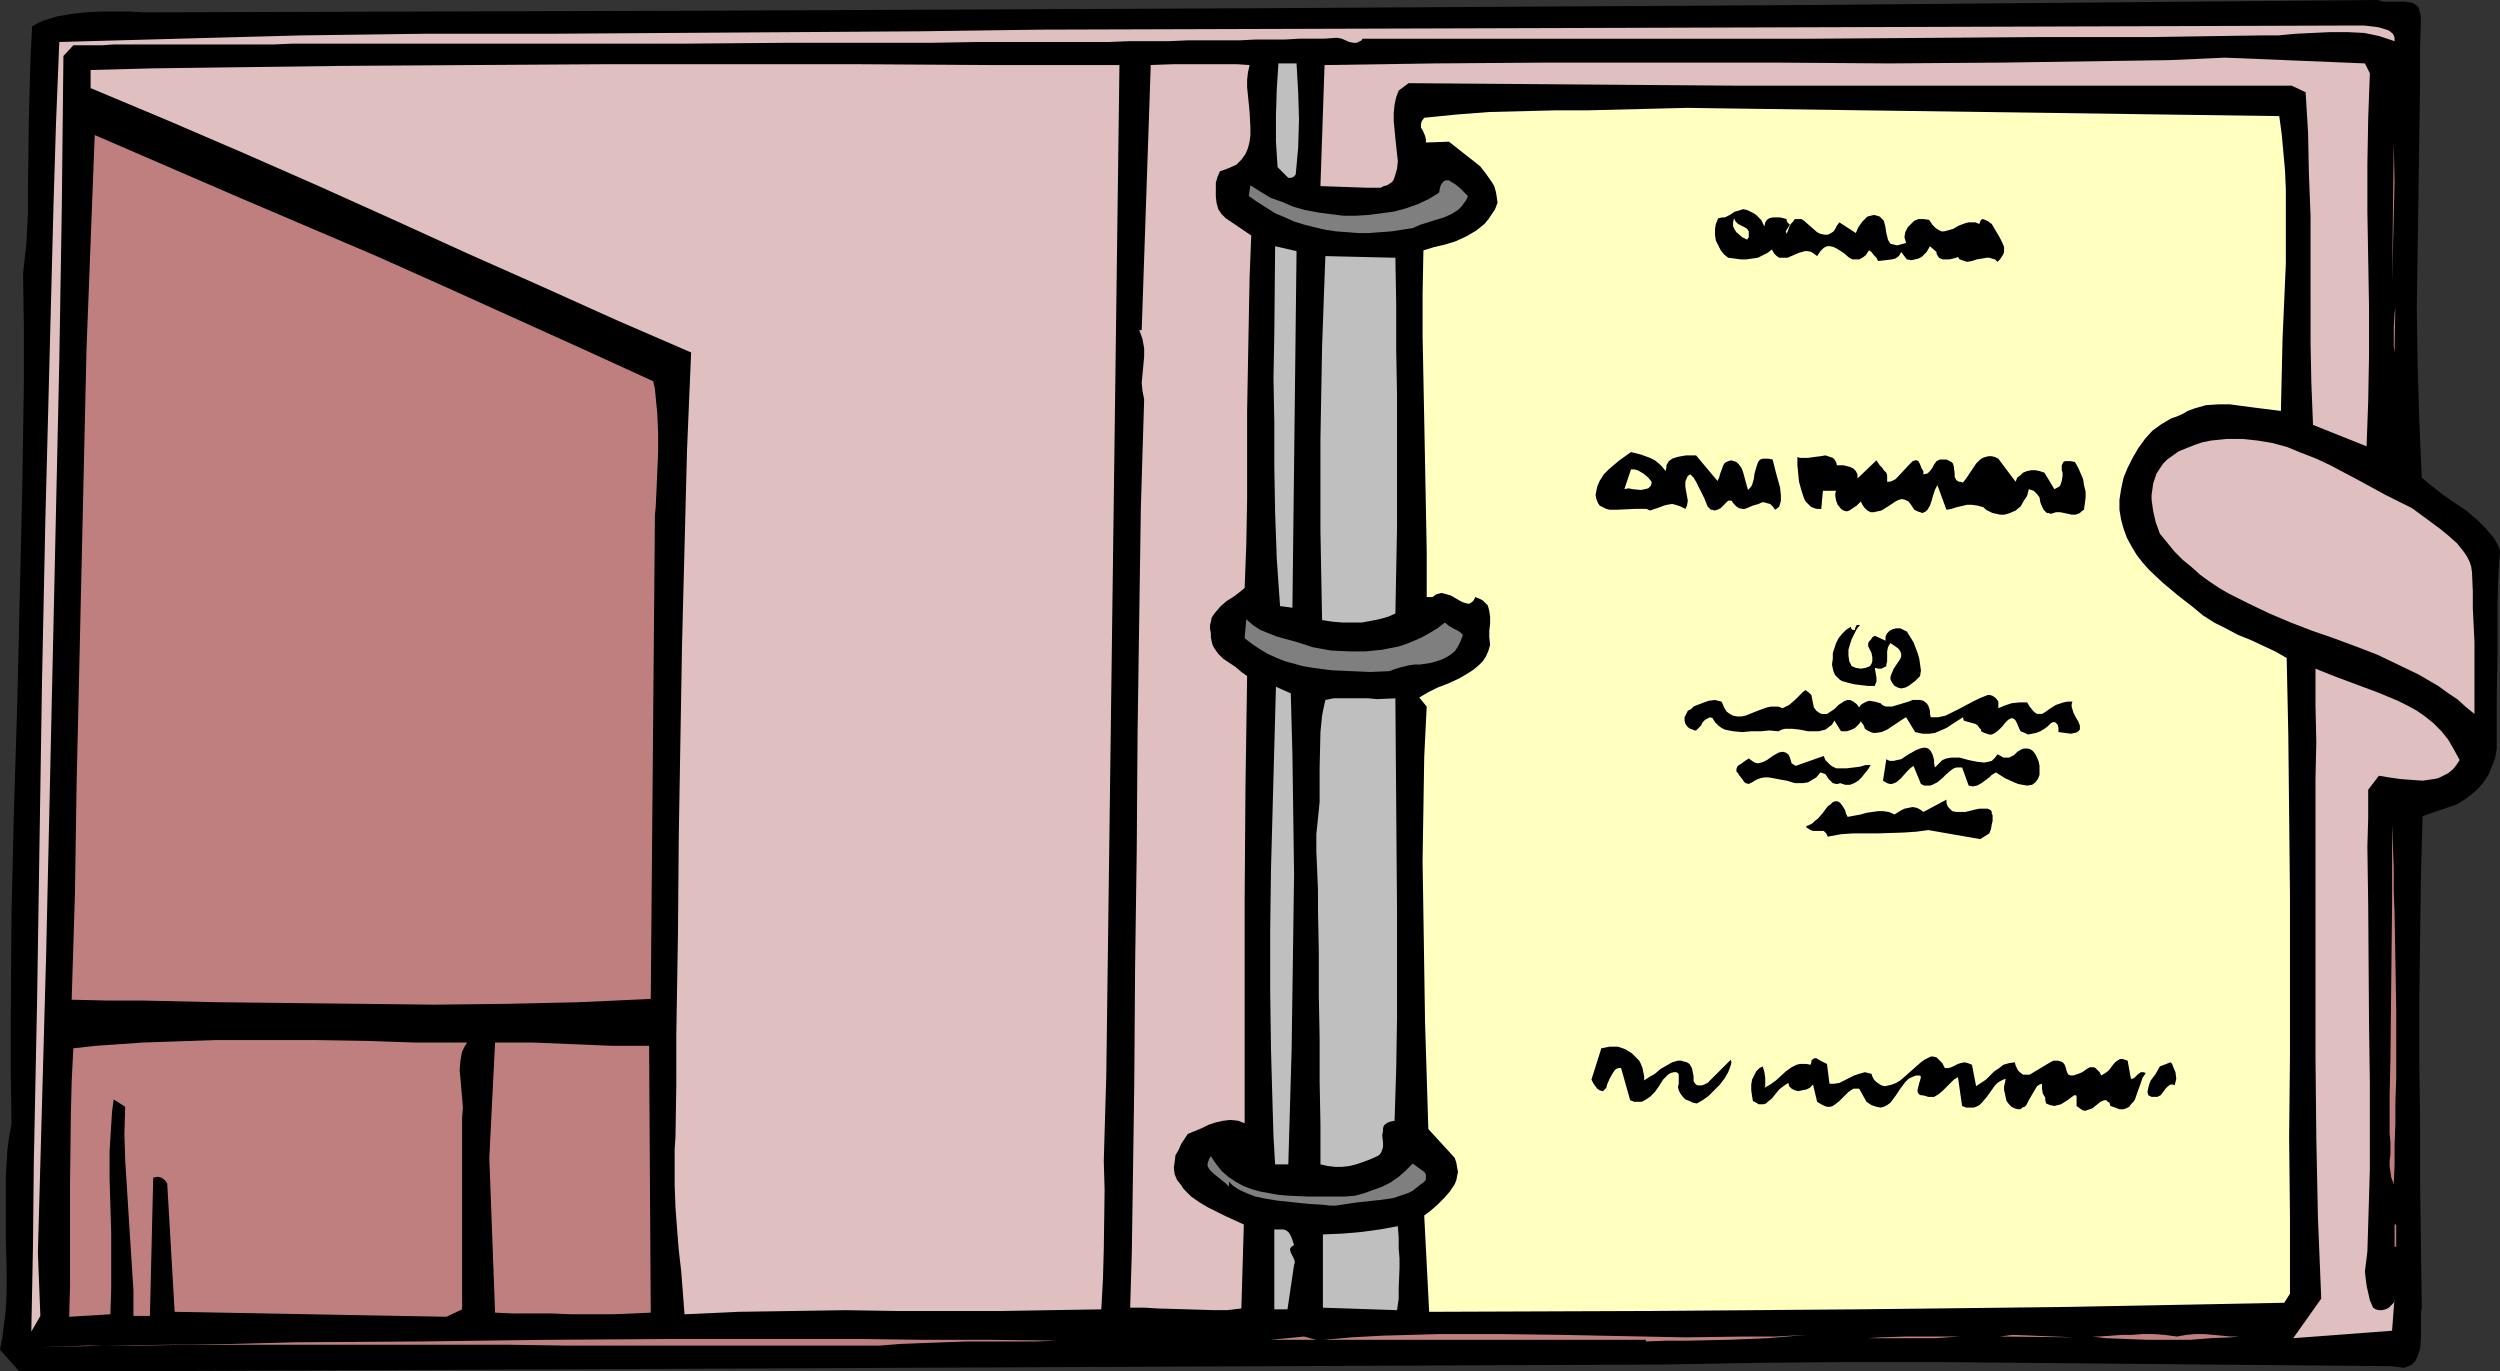 <?xml version="1.0" encoding="UTF-8" standalone="no"?>
<svg
   version="1.0"
   width="129.766mm"
   height="71.169mm"
   id="svg46"
   sodipodi:docname="Binder with Pocket.wmf"
   xmlns:inkscape="http://www.inkscape.org/namespaces/inkscape"
   xmlns:sodipodi="http://sodipodi.sourceforge.net/DTD/sodipodi-0.dtd"
   xmlns="http://www.w3.org/2000/svg"
   xmlns:svg="http://www.w3.org/2000/svg">
  <rect width="100%" height="100%" fill="#333333" stroke="none"/>
  <sodipodi:namedview
     id="namedview46"
     pagecolor="#ffffff"
     bordercolor="#000000"
     borderopacity="0.25"
     inkscape:showpageshadow="2"
     inkscape:pageopacity="0.0"
     inkscape:pagecheckerboard="0"
     inkscape:deskcolor="#d1d1d1"
     inkscape:document-units="mm" />
  <defs
     id="defs1">
    <pattern
       id="WMFhbasepattern"
       patternUnits="userSpaceOnUse"
       width="6"
       height="6"
       x="0"
       y="0" />
  </defs>
  <path
     style="fill:#000000;fill-opacity:1;fill-rule:evenodd;stroke:none"
     d="m 474.942,3.393 -0.162,5.977 v 5.977 l -0.162,11.47 -0.162,11.47 -0.162,11.147 -0.162,10.986 0.162,10.986 0.323,11.147 0.485,11.147 1.939,1.616 2.262,1.777 2.101,1.454 2.424,1.616 2.101,1.777 1.778,1.777 0.808,0.969 0.808,0.969 0.646,1.131 0.485,1.131 -0.323,5.008 -0.162,5.008 v 9.693 l -0.162,9.693 v 9.693 l -0.323,1.777 -0.646,1.616 -0.646,1.616 -0.97,1.454 -1.131,1.292 -1.293,1.131 -1.293,0.969 -1.616,0.969 -6.626,2.262 -0.323,11.955 -0.162,11.955 -0.162,12.117 v 11.955 l 0.162,12.117 v 12.117 l 0.162,12.117 0.162,12.278 -0.162,0.646 v 0.969 4.2 l -0.162,2.1 -0.323,0.969 -0.323,0.808 -0.323,0.646 -0.646,0.646 -0.646,0.323 -0.97,0.323 -1.131,-0.162 -1.454,-0.162 -18.099,-0.162 -17.938,-0.162 -17.614,-0.162 -17.776,-0.162 -17.453,-0.162 h -17.776 l -17.776,0.162 -18.099,0.323 -297.667,1.292 H 3.717 L 0,264.787 l 0.485,-2.585 0.323,-2.585 0.323,-2.585 0.162,-2.908 v -5.654 l -0.162,-5.816 v -5.977 -5.654 l 0.162,-2.746 0.162,-2.746 0.323,-2.423 0.485,-2.585 -0.162,-10.339 V 199.842 L 2.262,179.163 2.747,158.484 3.394,137.805 3.878,116.965 4.363,95.963 4.686,74.961 V 64.298 L 4.525,53.636 5.171,47.82 5.494,41.842 V 36.026 L 5.656,23.748 5.818,17.609 5.979,11.47 6.302,5.17 7.434,4.524 8.565,4.039 11.15,3.231 13.898,2.746 16.806,2.423 19.554,2.262 h 3.07 2.747 L 28.118,2.423 83.062,2.262 137.683,2.1 246.925,1.616 301.707,1.292 356.489,0.969 411.433,0.485 466.539,0 l 0.485,0.162 0.646,0.162 h 1.293 1.454 1.293 l 1.293,0.162 0.485,0.162 0.485,0.323 0.485,0.485 0.162,0.485 0.162,0.646 z"
     id="path1" />
  <path
     style="fill:#dfbfbf;fill-opacity:1;fill-rule:evenodd;stroke:none"
     d="m 469.771,7.431 v 0.646 l -1.454,-0.485 -1.454,-0.485 -1.454,-0.323 -1.616,-0.323 -3.232,-0.162 h -3.394 l -3.394,0.162 -3.394,0.162 -3.394,0.323 H 443.753 L 422.099,7.27 H 400.283 L 378.305,7.431 356.004,7.593 H 289.425 267.286 l -0.162,0.323 -0.323,0.162 -0.646,0.323 h -0.646 l -0.808,-0.162 -1.454,-0.646 -0.808,-0.162 h -0.485 l -2.262,0.162 h -2.262 -2.586 l -2.747,0.162 h -2.747 -3.07 l -3.07,0.162 h -3.394 -3.394 -3.394 l -3.717,0.162 h -3.878 -3.878 l -4.04,0.162 h -8.242 -8.565 -9.05 l -9.05,0.162 h -9.534 -9.534 -9.696 L 134.451,8.562 H 115.059 86.941 78.053 57.368 L 53.651,8.724 H 42.824 39.43 30.219 27.31 22.301 L 20.038,8.885 H 17.938 15.998 14.382 l -1.939,2.1 -0.162,15.024 -0.162,15.024 -0.485,29.726 -0.646,29.403 -0.646,29.241 L 9.05,187.402 8.242,216.482 7.434,245.723 7.918,258.163 6.141,261.232 6.464,244.754 6.626,228.599 6.949,212.443 7.272,196.611 7.757,164.946 8.242,133.605 8.888,102.425 9.696,71.245 10.504,39.904 10.989,24.072 11.635,8.239 23.27,7.916 35.067,7.593 46.864,7.27 58.984,6.947 83.062,6.624 H 107.464 L 132.027,6.462 156.429,6.301 180.507,6.139 192.304,5.977 204.262,5.816 412.888,5.17 461.044,5.008 h 1.293 1.454 l 1.454,0.162 1.293,0.162 1.131,0.323 0.97,0.323 0.808,0.646 0.162,0.323 z"
     id="path2" />
  <path
     style="fill:#dfbfbf;fill-opacity:1;fill-rule:evenodd;stroke:none"
     d="m 464.923,14.378 -0.162,4.362 -0.162,4.362 -0.162,9.209 v 9.209 l 0.162,9.37 0.162,9.37 v 9.37 l -0.162,9.047 -0.162,4.524 -0.162,4.362 -10.504,-4.2 -0.323,-8.078 -0.162,-8.078 V 50.728 42.327 l -0.323,-8.239 -0.162,-8.078 -0.485,-7.916 -2.747,-1.292 h -22.462 -65.61 -21.493 l -21.331,-0.162 -21.17,-0.162 -21.17,-0.162 -1.939,1.454 -0.485,1.292 -0.323,1.454 -0.162,1.616 v 1.616 l 0.323,3.393 0.323,3.07 0.162,1.454 -0.162,1.454 -0.323,1.131 -0.323,0.969 -0.323,0.485 -0.485,0.323 -0.485,0.323 -0.646,0.162 -0.646,0.323 h -0.646 -0.97 -0.97 l -9.211,-0.323 0.808,-23.748 10.827,-0.162 10.827,-0.162 21.978,-0.162 h 22.301 22.462 l 22.301,0.162 22.301,-0.162 10.989,-0.162 10.989,-0.162 10.827,-0.162 10.827,-0.485 27.472,1.131 z"
     id="path3" />
  <path
     style="fill:#dfbfbf;fill-opacity:1;fill-rule:evenodd;stroke:none"
     d="m 245.147,12.763 -0.323,1.454 -0.162,1.454 v 1.454 l 0.162,1.616 0.323,3.231 0.162,3.07 v 1.454 l -0.162,1.292 -0.323,1.292 -0.485,1.131 -0.808,1.131 -0.97,0.969 -1.454,0.646 -0.808,0.323 -0.97,0.323 -0.485,1.131 -0.323,1.131 v 1.292 1.454 l 0.162,1.292 0.323,1.131 0.646,0.969 0.808,0.808 5.01,3.393 -0.323,8.239 -0.162,8.562 -0.162,8.724 -0.162,8.885 v 17.448 l -0.162,8.724 -0.323,8.562 -0.97,0.808 -1.293,0.969 -1.293,0.808 -1.131,0.969 -0.97,1.131 -0.485,0.646 -0.323,0.485 -0.162,0.808 -0.162,0.646 v 0.808 l 0.162,0.808 v 0.808 l 0.162,0.808 0.162,0.646 0.323,0.646 0.808,1.131 0.97,0.969 2.424,1.616 1.131,0.969 1.131,0.808 -0.162,10.824 -0.162,10.986 -0.162,21.971 v 22.133 10.824 10.986 l -1.293,-0.485 -1.454,-0.162 -1.454,0.162 -1.454,0.323 -1.454,0.485 -1.293,0.646 -2.747,1.131 -0.646,0.969 -0.646,0.969 -0.485,1.131 -0.646,1.131 -0.162,1.292 -0.162,1.131 0.162,1.292 0.485,1.131 0.646,0.808 0.646,0.969 1.454,1.454 1.616,1.131 1.616,0.969 3.555,1.777 3.555,1.616 -0.485,16.478 -2.747,0.323 h -2.747 l -5.333,-0.162 -5.494,-0.162 -2.747,-0.162 h -2.747 l 0.323,-10.824 0.162,-10.824 0.162,-11.147 0.162,-11.309 0.162,-22.779 0.323,-22.941 0.162,-22.779 0.162,-11.309 0.162,-11.147 0.162,-11.147 0.162,-10.824 0.323,-10.663 0.323,-10.501 -0.323,-1.616 -0.162,-1.616 0.323,-3.393 0.162,-1.777 v -1.616 l -0.323,-1.777 -0.323,-0.969 -0.323,-0.808 h 0.485 l 1.778,-52.02 4.686,-0.162 h 4.848 4.848 2.424 z"
     id="path4" />
  <path
     style="fill:#bfbfbf;fill-opacity:1;fill-rule:evenodd;stroke:none"
     d="m 254.358,12.44 0.323,5.654 0.162,5.331 -0.162,5.493 -0.485,5.331 -0.485,0.485 -0.485,0.162 h -0.485 l -0.323,-0.323 -0.97,-0.969 -0.808,-0.808 -0.323,-5.008 v -5.17 l 0.162,-5.17 0.323,-5.008 z"
     id="path5" />
  <path
     style="fill:#dfbfbf;fill-opacity:1;fill-rule:evenodd;stroke:none"
     d="m 219.614,12.763 -2.586,198.55 -0.162,5.331 -0.162,5.493 -0.162,5.654 0.162,5.654 -0.162,11.632 -0.162,5.816 -0.323,5.977 -9.858,0.162 -9.858,0.162 H 176.144 l -10.342,-0.162 -10.342,0.162 -10.666,0.162 -10.504,0.485 -0.323,-4.2 -0.323,-4.2 -0.485,-4.2 -0.323,-4.039 -0.323,-4.362 -0.162,-4.362 v -4.524 -2.423 l 0.162,-2.423 0.162,-10.016 v -10.016 l 0.162,-9.855 0.162,-9.693 0.162,-19.386 0.323,-19.063 0.323,-18.902 0.485,-18.902 0.485,-18.902 0.808,-19.225 L 121.038,62.844 106.333,56.221 91.789,49.759 77.245,43.135 62.539,36.511 47.834,30.049 32.805,23.587 17.776,17.286 v -3.554 l 12.282,-0.323 12.282,-0.162 12.443,-0.162 12.443,-0.162 25.21,-0.162 25.533,-0.162 h 51.066 l 25.533,0.162 z"
     id="path6" />
  <path
     style="fill:#ffffbf;fill-opacity:1;fill-rule:evenodd;stroke:none"
     d="m 447.147,22.779 0.485,3.554 0.323,3.554 0.323,3.554 0.162,3.716 v 7.27 7.27 l -0.323,7.431 -0.323,7.27 -0.162,7.108 -0.162,7.108 -2.586,-0.323 -2.586,-0.323 -2.424,-0.323 -2.424,-0.323 h -2.262 l -2.424,0.162 -1.131,0.323 -1.131,0.323 -1.293,0.485 -1.131,0.646 -1.131,0.485 -0.97,0.323 -1.939,1.131 -1.778,1.292 -1.454,1.616 -1.293,1.777 -1.131,1.939 -0.97,1.939 -0.808,1.939 -0.485,2.262 -0.323,2.1 v 1.939 l 0.323,1.939 0.485,1.777 0.646,1.777 0.97,1.777 0.97,1.616 1.131,1.454 1.293,1.454 2.747,2.585 2.909,2.423 2.909,2.262 1.939,1.616 2.262,1.454 2.262,1.131 2.424,1.292 2.424,0.969 2.424,1.131 2.424,1.131 2.262,1.292 0.162,7.431 0.162,7.593 0.162,15.509 0.162,15.832 v 31.826 l -0.162,15.832 0.162,15.509 v 7.593 7.593 l -1.131,1.777 -42.178,0.808 -41.854,0.485 -41.854,0.323 -41.854,0.162 -0.97,-18.902 1.293,-0.969 1.293,-1.131 1.293,-1.292 1.131,-1.292 0.97,-1.454 0.323,-0.808 0.162,-0.808 0.162,-0.808 -0.162,-0.808 -0.162,-0.969 -0.323,-0.969 -5.171,-5.654 -0.646,-21.002 -0.323,-21.164 -0.162,-10.339 0.162,-10.339 0.162,-10.178 0.485,-9.855 -1.454,-1.777 0.808,-0.485 0.808,-0.485 1.939,-0.969 2.101,-0.808 2.101,-0.969 1.939,-1.131 0.97,-0.646 0.97,-0.808 0.808,-0.808 0.646,-0.969 0.485,-1.131 0.323,-1.131 -0.162,-1.454 v -1.292 l 0.162,-1.454 v -1.292 l -0.162,-1.131 -0.162,-0.646 -0.162,-0.485 -0.485,-0.485 -0.485,-0.485 -0.646,-0.323 -0.808,-0.323 -0.323,0.646 -0.323,0.323 -0.485,0.323 h -0.323 l -0.646,-0.162 -0.485,-0.162 -1.131,-0.646 -1.131,-0.646 -1.131,-0.323 -0.646,-0.162 -0.646,0.162 -0.485,0.162 -0.646,0.485 h -1.131 v -9.047 l -0.162,-8.562 -0.162,-8.562 -0.162,-8.401 -0.323,-16.64 v -8.239 l 0.162,-8.562 2.101,-0.646 2.101,-0.485 2.101,-0.646 2.101,-0.969 1.939,-1.131 0.808,-0.646 0.808,-0.646 0.808,-0.969 0.646,-0.969 0.646,-0.969 0.485,-1.292 -0.162,-1.131 -0.162,-0.969 -0.323,-1.131 -0.485,-0.808 -1.131,-1.616 -1.131,-1.454 -1.616,-1.292 -1.454,-1.131 -3.07,-2.423 -4.525,0.162 V 27.303 l -0.162,-0.646 -0.485,-1.131 -0.323,-0.485 v -0.646 l 0.162,-0.646 0.485,-0.646 6.464,-0.646 6.302,-0.485 6.464,-0.162 6.464,-0.162 h 6.302 l 6.464,-0.162 6.464,-0.162 6.626,-0.162 z"
     id="path7" />
  <path
     style="fill:#bf7f7f;fill-opacity:1;fill-rule:evenodd;stroke:none"
     d="m 469.286,55.574 0.323,-27.787 0.162,8.078 z"
     id="path8" />
  <path
     style="fill:#bf7f7f;fill-opacity:1;fill-rule:evenodd;stroke:none"
     d="m 128.149,74.799 0.323,1.454 0.162,1.616 0.323,3.393 0.162,3.716 v 3.716 l -0.162,3.716 -0.162,3.716 -0.162,3.393 -0.162,1.616 v 1.454 l -0.808,93.378 -6.949,0.323 -7.11,0.323 -14.059,0.323 -14.382,0.162 -14.221,-0.162 -28.603,-0.323 -14.221,-0.323 h -6.949 l -7.11,-0.162 0.646,-21.002 0.323,-21.164 0.485,-21.164 0.485,-21.487 0.485,-21.325 0.485,-21.325 0.808,-21.164 0.808,-21.002 27.634,11.955 27.634,11.793 13.736,6.139 13.574,6.139 13.574,6.139 z"
     id="path9" />
  <path
     style="fill:#7f7f7f;fill-opacity:1;fill-rule:evenodd;stroke:none"
     d="m 287.971,38.45 -0.323,0.808 -0.485,0.646 -0.485,0.646 -0.646,0.646 -1.293,0.808 -1.454,0.646 -1.616,0.485 -3.07,0.969 -1.454,0.646 -2.101,0.323 -2.101,0.323 -2.262,0.162 -2.101,0.162 h -2.101 l -2.101,-0.162 -2.262,-0.162 -2.101,-0.323 -2.101,-0.485 -1.939,-0.485 -2.101,-0.646 -1.778,-0.808 -1.939,-0.808 -1.778,-1.131 -1.778,-1.131 -1.616,-1.131 0.323,-2.1 1.778,1.131 2.101,1.292 2.262,0.808 2.262,0.969 2.262,0.646 2.586,0.485 2.424,0.323 2.586,0.323 h 2.424 l 2.586,-0.162 2.424,-0.323 2.424,-0.323 2.424,-0.646 2.262,-0.808 2.101,-0.969 2.101,-1.292 0.162,-0.808 0.162,-0.646 0.323,-0.485 0.323,-0.323 0.323,-0.162 h 0.323 0.323 l 0.485,0.323 0.808,0.485 0.97,0.808 0.808,0.808 z"
     id="path10" />
  <path
     style="fill:#000000;fill-opacity:1;fill-rule:evenodd;stroke:none"
     d="m 346.147,44.427 0.162,-0.808 0.323,-0.485 0.485,-0.323 0.646,-0.162 h 0.646 0.808 l 1.293,0.323 v 0.323 l 0.162,0.323 0.323,0.323 0.162,0.162 -0.323,0.485 -0.323,0.485 -0.162,0.323 0.162,0.485 0.323,-0.808 0.162,-0.485 0.323,-0.646 0.323,-0.323 0.485,-0.646 h 0.646 0.646 l 0.485,0.323 2.586,2.262 0.646,0.323 0.808,0.162 h 0.646 l 0.646,-0.323 0.485,-0.323 0.323,-0.485 0.323,-0.646 0.485,-0.646 3.232,2.1 0.485,-1.131 0.808,-1.131 0.485,-0.485 0.485,-0.485 0.646,-0.162 0.646,-0.162 0.646,0.162 0.485,0.162 0.485,0.485 0.323,0.323 0.323,1.292 0.162,1.131 0.323,1.292 0.162,0.323 0.323,0.485 0.646,0.162 0.646,0.162 0.646,-0.162 1.131,-0.323 -0.323,-1.131 0.162,-0.969 0.485,-0.969 0.646,-0.646 0.646,-0.646 0.808,-0.323 h 0.97 l 1.131,0.162 0.646,0.969 0.646,0.646 0.485,0.323 0.646,0.323 h 0.485 l 0.646,-0.162 1.131,-0.323 1.131,-0.646 1.293,-0.485 0.646,-0.162 h 0.646 0.646 l 0.808,0.323 0.162,-0.485 0.162,-0.323 0.323,-0.162 0.485,0.162 0.646,0.323 0.646,0.485 0.485,0.808 1.131,1.939 0.485,0.969 0.323,0.808 v 0.969 l -0.162,0.485 -0.323,0.485 -0.323,0.485 -0.485,0.485 -0.485,-0.485 -0.646,-0.162 -0.485,-0.162 h -0.485 l -0.97,0.162 -0.97,0.162 -0.97,0.323 -0.97,0.162 -0.485,-0.162 -0.485,-0.162 -0.485,-0.162 -0.323,-0.485 -0.323,0.162 -0.646,0.162 -0.646,0.162 h -0.808 -0.646 l -0.646,-0.323 -0.323,-0.485 -0.162,-0.323 v -0.323 l -1.293,-1.131 -0.646,1.131 -0.97,0.969 -0.646,0.323 -0.646,0.162 -0.808,0.162 -0.808,-0.162 -1.131,-1.454 -0.323,0.646 -0.323,0.323 -0.485,0.323 -0.646,0.162 -1.293,0.162 -1.454,0.162 -0.323,-0.646 -0.485,-0.485 -0.485,-0.646 -0.485,-0.323 -0.323,0.485 -0.323,0.485 -0.646,0.485 -0.646,0.323 h -0.646 -0.646 l -0.646,-0.323 -1.131,-0.969 -1.293,-0.808 -0.646,-0.323 -0.646,-0.162 h -0.646 l -0.646,0.323 -0.646,0.646 -0.323,0.485 -0.323,0.485 -0.646,-0.485 -0.485,-0.323 -0.646,-0.162 h -0.646 l -1.131,0.323 -1.131,0.485 -1.131,0.485 h -0.646 -0.485 -0.485 l -0.485,-0.323 -0.485,-0.485 -0.485,-0.808 -0.808,0.646 -0.97,0.485 -0.97,0.485 -1.131,0.162 -1.131,0.162 h -1.131 l -1.131,-0.162 -1.293,-0.162 -0.808,-0.646 -0.646,-0.808 -0.485,-0.969 -0.485,-0.969 -0.162,-1.131 v -1.131 l 0.162,-0.969 0.485,-1.131 0.808,-0.162 h 0.485 l 0.97,-0.485 0.97,-0.646 0.646,-0.162 0.97,-0.323 0.808,0.162 0.646,0.323 0.646,0.323 0.485,0.323 0.97,0.969 0.323,0.646 z"
     id="path11" />
  <path
     style="fill:#ffffbf;fill-opacity:1;fill-rule:evenodd;stroke:none"
     d="m 342.753,47.012 -0.97,-0.485 -1.131,-0.969 -0.323,-0.485 -0.323,-0.646 v -0.808 l 0.162,-0.808 0.323,0.646 0.485,0.485 0.646,0.323 0.646,0.323 0.485,0.323 0.323,0.485 v 0.323 0.323 0.485 z"
     id="path12" />
  <path
     style="fill:#bfbfbf;fill-opacity:1;fill-rule:evenodd;stroke:none"
     d="m 253.55,119.227 -2.424,-0.323 -0.646,-9.209 -0.323,-9.047 -0.162,-9.047 v -8.724 l -0.162,-8.724 0.162,-8.724 0.162,-17.125 4.202,0.969 z"
     id="path13" />
  <path
     style="fill:#bfbfbf;fill-opacity:1;fill-rule:evenodd;stroke:none"
     d="m 273.75,50.566 0.162,9.209 v 8.885 l 0.162,8.885 v 8.724 17.125 l -0.323,16.963 -1.454,0.646 -1.778,0.485 -1.616,0.323 -1.778,0.323 h -1.939 -1.778 l -1.939,-0.162 -2.101,-0.323 -0.162,-8.724 -0.162,-8.885 v -8.885 -9.047 l 0.162,-9.047 0.162,-9.047 0.323,-9.047 0.323,-8.724 z"
     id="path14" />
  <path
     style="fill:#bf7f7f;fill-opacity:1;fill-rule:evenodd;stroke:none"
     d="m 469.771,69.145 -0.162,-1.131 v -1.131 -2.746 l 0.162,-2.746 0.162,-1.292 v -1.131 z"
     id="path15" />
  <path
     style="fill:#dfbfbf;fill-opacity:1;fill-rule:evenodd;stroke:none"
     d="m 473.164,99.679 1.778,1.292 3.717,2.746 1.778,1.454 1.616,1.454 0.646,0.808 0.646,0.808 0.646,0.969 0.485,0.969 0.323,0.969 0.162,1.131 0.162,3.716 v 3.393 l 0.162,3.231 0.162,3.393 v 3.393 6.947 3.716 l -1.778,-1.454 -1.616,-1.454 -1.939,-1.292 -1.778,-1.292 -3.878,-2.262 -4.04,-1.939 -4.04,-1.939 -4.202,-1.616 -4.363,-1.616 -4.202,-1.454 -4.202,-1.616 -4.202,-1.777 -4.04,-1.939 -3.878,-1.939 -1.939,-1.131 -1.939,-1.292 -1.778,-1.292 -1.616,-1.454 -1.778,-1.454 -1.616,-1.616 -1.454,-1.777 -1.454,-1.777 -0.808,-2.262 -0.485,-2.1 -0.323,-2.262 v -0.969 l 0.162,-1.131 0.162,-1.131 0.323,-0.969 0.323,-0.969 0.646,-0.969 0.646,-0.969 0.808,-0.808 1.131,-0.808 1.131,-0.808 1.616,-0.646 1.616,-0.646 1.454,-0.485 1.616,-0.323 3.07,-0.323 h 3.07 l 3.07,0.323 2.909,0.485 2.909,0.808 2.747,1.131 2.909,1.131 2.747,1.292 5.494,2.908 5.333,2.908 2.586,1.292 z"
     id="path16" />
  <path
     style="fill:#000000;fill-opacity:1;fill-rule:evenodd;stroke:none"
     d="m 326.755,92.409 0.162,-0.646 v -0.485 l 0.485,-0.808 0.646,-0.485 0.97,-0.323 0.808,-0.162 0.97,-0.162 h 1.939 l 4.202,5.008 0.323,-0.646 0.162,-0.646 0.485,-1.292 0.162,-0.485 0.323,-0.485 0.646,-0.323 0.646,-0.162 0.97,0.323 0.485,0.485 0.485,0.646 0.323,0.808 0.485,1.777 0.485,1.777 0.485,-0.485 0.323,-0.485 0.323,-1.131 0.162,-1.131 0.323,-1.131 0.323,-0.969 0.162,-0.323 0.323,-0.323 0.485,-0.162 h 0.485 0.646 l 0.808,0.162 0.162,0.646 0.162,0.646 0.323,1.292 0.808,2.908 0.162,1.454 v 1.131 l -0.162,0.646 -0.162,0.485 -0.323,0.323 -0.485,0.323 -0.485,-0.646 -0.485,-0.485 -0.646,-0.162 -0.485,-0.162 h -0.485 l -0.646,0.323 -1.131,0.323 -1.131,0.485 -0.485,0.162 h -0.485 l -0.646,-0.162 -0.485,-0.323 -0.485,-0.485 -0.485,-0.646 h -0.646 l -0.485,0.485 -0.485,0.485 -0.485,0.485 -0.646,0.323 -0.646,0.162 -0.323,-0.162 h -0.323 l -0.323,-0.323 -0.323,-0.323 -0.646,-1.616 -0.808,-1.616 -0.808,-1.616 -0.485,-0.808 -0.646,-0.646 -0.485,0.323 -0.162,0.323 -0.323,0.808 v 0.969 l 0.162,0.969 0.323,1.777 -0.162,0.969 -0.162,0.323 -0.162,0.323 -0.97,-0.485 -0.97,-0.323 -0.646,-0.162 -0.97,0.162 -0.646,0.162 -0.808,0.323 -0.97,0.323 -0.97,0.323 -0.646,-0.323 h -0.646 -1.616 l -3.394,0.162 h -1.616 l -0.646,-0.162 -0.646,-0.323 -0.646,-0.323 -0.323,-0.485 -0.323,-0.808 -0.162,-0.808 0.323,-1.616 0.485,-1.131 0.808,-1.292 0.97,-0.969 1.131,-0.969 0.97,-0.808 1.131,-0.808 1.131,-0.808 1.939,0.485 1.778,0.646 0.97,0.485 0.808,0.646 0.646,0.646 z"
     id="path17" />
  <path
     style="fill:#000000;fill-opacity:1;fill-rule:evenodd;stroke:none"
     d="m 360.368,91.278 h 1.293 l 1.293,0.323 0.646,0.323 0.485,0.485 0.323,0.646 v 0.808 l 3.717,-3.554 0.323,0.485 0.323,0.485 0.485,0.485 0.323,0.485 0.485,0.485 0.162,0.485 v 0.646 0.646 h 0.485 l 0.485,-0.162 0.646,-0.323 0.485,-0.485 2.101,-2.262 0.485,-0.485 0.323,-0.323 0.485,-0.162 h 0.323 l 0.323,0.162 0.323,0.646 0.323,0.808 0.323,0.485 v 0.646 l 0.808,-0.162 0.485,-0.485 0.485,-0.646 0.323,-0.646 0.485,-0.646 0.646,-0.323 h 0.323 0.485 0.485 l 0.646,0.323 0.323,0.162 0.323,0.323 0.162,0.646 0.162,1.292 v 0.646 l 0.323,0.646 0.485,0.323 h 0.323 l 0.485,0.162 0.646,-0.808 0.646,-0.969 1.293,-1.939 0.808,-0.808 0.485,-0.323 0.485,-0.162 0.646,-0.162 h 0.646 l 0.646,0.162 0.646,0.323 3.394,4.524 0.323,-0.808 0.646,-0.485 0.485,-0.485 0.808,-0.323 0.808,-0.162 h 0.808 l 0.808,0.162 0.97,0.323 1.939,3.231 0.646,-0.323 0.485,-0.323 0.162,-0.485 0.162,-0.485 0.162,-0.969 v -0.646 l -0.162,-0.485 v -0.969 l 0.162,-0.323 0.162,-0.323 0.323,-0.162 h 0.485 0.646 l 0.808,0.162 0.646,1.131 0.485,1.131 0.485,1.131 0.162,1.131 0.323,1.292 v 1.131 l -0.162,1.292 -0.162,1.131 -0.485,0.323 -0.323,0.323 -0.808,0.323 h -0.808 l -0.646,-0.162 -1.616,-0.323 h -0.808 l -0.97,0.323 -0.485,-0.162 h -0.323 l -0.323,-0.323 -0.323,-0.323 -0.323,-0.646 -0.323,-0.808 -0.162,-0.969 -0.485,-0.646 -0.323,-0.323 -0.323,-0.323 -0.485,-0.162 -0.485,-0.162 -0.323,1.292 -0.646,0.969 -0.646,1.131 -0.97,0.808 -1.131,0.485 -0.485,0.162 -0.646,0.162 h -0.808 l -0.646,-0.162 -0.808,-0.162 -0.646,-0.323 -0.646,-0.323 -0.485,-0.485 -1.131,-0.323 -1.131,-0.162 h -0.97 l -2.101,0.485 -0.97,0.323 -0.97,0.162 -1.778,-4.847 -0.485,0.969 -0.323,0.969 -0.323,1.131 -0.323,0.969 -0.485,0.808 -0.323,0.323 -0.323,0.162 -0.323,0.162 -0.485,-0.162 -0.485,-0.162 -0.646,-0.323 -0.323,-0.485 -0.323,-0.485 -0.485,-0.646 -0.646,-0.323 -0.646,-0.162 -0.646,0.162 -0.646,0.323 -1.454,0.969 -1.293,0.808 -0.808,0.162 -0.646,0.162 h -0.646 l -0.646,-0.323 -0.646,-0.646 -0.323,-0.485 -0.323,-0.646 -0.808,0.808 -0.97,0.646 -0.485,0.323 -0.485,0.162 -0.646,-0.162 -0.485,-0.323 -0.646,-0.808 -0.323,-0.808 -0.162,-0.969 v -0.485 l 0.162,-0.485 h -2.586 l -0.323,3.554 h -0.808 l -0.646,-0.162 -0.646,-0.323 -0.485,-0.485 -0.485,-0.485 -0.323,-0.646 -0.485,-1.454 -0.485,-1.777 -0.162,-1.616 -0.162,-1.616 V 89.662 l 0.485,0.162 h 0.485 1.131 l 1.131,-0.162 1.293,-0.162 0.97,-0.162 0.485,0.162 0.485,0.162 0.485,0.162 0.323,0.323 0.323,0.485 z"
     id="path18" />
  <path
     style="fill:#ffffbf;fill-opacity:1;fill-rule:evenodd;stroke:none"
     d="m 324.008,94.509 v 0.323 l -0.162,0.485 -0.485,0.485 -0.646,0.162 -0.808,0.162 -1.616,-0.162 -0.808,-0.162 -0.808,0.162 1.293,-3.877 h 0.646 l 0.646,0.162 1.131,0.646 0.97,0.808 z"
     id="path19" />
  <path
     style="fill:#7f7f7f;fill-opacity:1;fill-rule:evenodd;stroke:none"
     d="m 257.59,126.981 3.555,0.646 3.555,0.162 h 3.232 l 3.232,-0.323 1.616,-0.323 1.616,-0.323 1.454,-0.485 1.616,-0.646 1.454,-0.646 1.454,-0.808 1.616,-0.969 1.454,-1.131 0.808,0.646 0.808,0.485 0.97,0.485 0.485,0.323 0.485,0.485 -0.485,1.292 -0.485,0.969 -0.646,0.969 -0.808,0.646 -0.808,0.485 -0.97,0.485 -0.97,0.323 -1.131,0.323 -2.101,0.323 h -1.131 l -1.131,0.162 -1.939,0.485 -0.97,0.323 -0.808,0.323 -3.878,0.162 -3.717,-0.162 -3.717,-0.162 -3.717,-0.485 -1.939,-0.323 -1.778,-0.485 -1.778,-0.485 -1.616,-0.646 -1.778,-0.808 -1.616,-0.969 -1.454,-0.969 -1.454,-1.131 0.323,-3.716 1.293,1.131 1.454,0.969 1.616,0.646 1.616,0.646 3.555,0.969 z"
     id="path20" />
  <path
     style="fill:#000000;fill-opacity:1;fill-rule:evenodd;stroke:none"
     d="m 364.892,122.619 -0.646,0.808 -0.485,0.969 -0.485,0.969 -0.323,0.969 -0.323,1.131 v 1.131 l 0.162,1.131 0.485,0.969 0.808,0.323 0.97,0.162 0.97,-0.162 0.808,-0.323 0.323,-0.485 0.162,-0.485 v -0.808 l -0.162,-0.808 -0.323,-0.646 -0.323,-0.646 v -0.646 l 0.162,-0.323 0.323,-0.323 0.323,-0.485 0.485,-0.323 2.101,0.969 v -0.808 l 0.323,-0.646 0.485,-0.485 0.646,-0.323 0.646,-0.162 h 0.808 l 0.646,0.323 0.646,0.323 1.293,2.1 0.808,2.1 0.323,1.131 0.162,1.131 0.162,1.131 -0.162,1.131 -0.97,0.969 -1.293,0.969 -0.646,0.323 -0.808,0.162 -0.646,-0.162 -0.646,-0.323 -0.485,-0.646 -0.323,-0.646 v -0.485 l 0.162,-0.485 0.485,-1.131 0.646,-0.969 0.646,-0.969 0.162,-0.485 v -0.485 l -0.162,-0.485 -0.323,-0.485 -0.646,-0.485 -0.97,-0.646 -0.323,0.485 -0.162,0.323 -0.162,0.808 v 1.939 l -0.162,0.646 v 0.323 l -0.323,0.162 -0.323,0.162 -0.323,0.162 h -0.646 l -0.646,-0.162 0.162,0.969 0.162,0.969 v 0.808 l -0.162,0.323 -0.162,0.485 h -1.293 l -1.454,-0.162 -1.293,-0.162 -1.293,-0.323 -1.131,-0.323 -0.485,-0.323 -0.485,-0.485 -0.323,-0.323 -0.323,-0.646 -0.162,-0.646 -0.162,-0.808 0.162,-1.131 v -1.131 l 0.323,-0.969 0.323,-0.969 0.485,-0.969 0.646,-0.808 0.808,-0.808 0.97,-0.646 v 0.323 l 0.162,0.162 0.162,0.162 h 0.162 0.323 v -0.323 l 0.323,-0.646 h 0.162 z"
     id="path21" />
  <path
     style="fill:#dfbfbf;fill-opacity:1;fill-rule:evenodd;stroke:none"
     d="m 482.537,149.114 -0.646,0.969 -0.646,0.808 -0.97,0.808 -0.97,0.485 -0.97,0.485 -0.808,0.162 -1.131,0.162 -1.131,0.162 -2.262,-0.162 -2.101,-0.162 -2.262,-0.323 -0.97,-0.162 -0.97,-0.162 -2.101,2.746 v 5.493 l -0.162,5.654 0.162,11.309 0.162,23.425 0.162,11.632 v 16.963 l -0.162,5.493 -0.162,5.331 -0.162,5.331 -0.323,2.585 -0.162,1.292 0.162,1.454 0.162,1.292 0.323,1.454 0.323,1.454 0.646,1.454 0.485,0.323 0.646,0.162 h 0.646 l 0.646,-0.162 0.646,-0.323 0.485,-0.485 0.485,-0.485 0.162,-0.646 v -0.323 l -0.485,6.462 -19.392,1.454 5.494,-7.755 -0.646,-15.832 -0.323,-15.832 -0.162,-15.994 v -31.341 -15.186 -7.593 l 0.162,-7.431 -0.162,-7.27 v -7.108 l 4.04,1.616 8.242,3.07 3.878,1.616 1.939,0.969 1.778,0.969 1.616,1.131 1.616,1.292 1.616,1.616 1.293,1.616 1.131,1.939 z"
     id="path22" />
  <path
     style="fill:#000000;fill-opacity:1;fill-rule:evenodd;stroke:none"
     d="m 356.974,139.906 0.485,0.162 h 0.485 0.485 l 0.485,-0.323 0.97,-0.646 0.808,-0.808 0.97,-0.646 0.323,-0.162 0.485,-0.162 h 0.485 l 0.646,0.323 0.646,0.485 0.485,0.646 0.323,-0.485 0.485,-0.323 0.646,-0.323 0.485,-0.162 1.131,0.162 1.131,0.323 0.323,0.323 0.646,0.323 h 0.485 0.808 l 1.616,-0.485 1.616,-0.485 0.808,-0.323 h 0.808 0.646 l 0.646,0.162 0.646,0.485 0.323,0.485 0.323,0.969 v 0.646 l 0.162,0.646 h 1.454 l 1.454,-0.323 1.293,-0.646 1.293,-0.646 2.747,-1.454 1.293,-0.646 1.616,-0.646 h 0.485 l 0.485,0.162 0.485,0.323 0.323,0.323 0.323,0.485 v 0.323 0.646 0.323 l 1.131,-0.485 1.454,-0.485 1.454,-0.162 h 1.616 l 0.485,0.808 0.646,0.808 0.323,0.323 0.485,0.323 h 0.485 0.485 l 0.808,-0.485 0.646,-0.485 1.293,-0.808 1.454,-0.485 0.808,-0.162 h 0.97 l -0.162,0.485 v 0.485 l 0.323,1.131 0.485,0.969 0.485,0.808 0.323,0.808 v 0.485 0.323 l -0.162,0.162 -0.323,0.323 -0.485,0.162 -0.808,0.162 -2.424,-0.323 v -0.808 l -0.162,-0.646 -0.323,-0.323 -0.162,-0.162 h -0.485 l -0.323,0.162 -0.646,0.646 -0.646,0.485 -0.808,0.485 -0.808,0.323 -0.808,0.162 -0.808,0.162 -0.646,-0.323 -0.808,-0.323 -0.162,-0.323 -0.162,-0.323 -0.323,-0.808 -0.323,-0.646 -0.323,-0.323 -0.485,-0.162 -0.646,0.323 -0.646,0.646 -0.485,0.646 -0.646,0.646 -0.808,0.646 -0.646,0.323 h -0.485 l -0.485,-0.162 -0.485,-0.162 -0.646,-0.323 v -0.323 l -0.323,-0.323 -0.323,-0.485 -0.485,-0.323 -0.646,-0.162 -1.131,-0.323 -0.485,-0.162 -0.162,-0.646 -2.262,1.454 -0.97,0.646 -1.131,0.485 -1.131,0.485 -1.131,0.162 h -1.293 l -1.454,-0.323 -1.778,-2.908 -0.323,0.162 -0.485,0.323 -0.97,0.646 -1.939,1.292 -1.131,0.485 -1.131,0.162 h -0.485 l -0.485,-0.162 -0.646,-0.323 -0.485,-0.323 -0.162,-0.485 -0.162,-0.323 -0.485,-0.646 -0.323,0.485 -0.485,0.485 -0.323,0.323 -0.646,0.323 -0.97,0.323 h -1.131 l -1.293,-2.1 -0.485,0.808 -0.646,0.485 -0.646,0.485 -0.646,0.162 -0.646,0.162 h -0.646 -1.454 l -1.616,-0.323 -1.454,-0.162 h -1.454 l -0.646,0.162 -0.646,0.323 -1.778,-0.162 -1.616,0.162 h -1.939 l -1.778,0.162 -1.778,-0.162 -0.808,-0.162 -0.808,-0.162 -0.646,-0.323 -0.646,-0.485 -0.646,-0.646 -0.485,-0.808 -0.485,-0.162 -0.323,0.162 -0.323,0.162 -0.323,0.162 -0.485,0.485 -0.323,0.646 -0.485,0.485 -0.485,0.485 h -0.323 l -0.323,-0.162 -0.485,-0.162 -0.485,-0.323 -0.485,-0.646 -0.162,-0.646 v -0.646 l 0.323,-0.646 0.323,-0.646 0.646,-0.323 0.485,-0.485 0.323,-0.162 1.293,-0.485 1.293,-0.485 1.293,-0.162 0.646,0.162 0.646,0.162 0.485,1.131 0.485,0.808 0.646,0.485 0.646,0.323 0.808,0.162 h 0.808 l 0.808,-0.162 0.808,-0.323 1.616,-0.646 1.778,-0.646 0.808,-0.162 h 0.808 0.646 l 0.808,0.323 0.646,-0.323 0.646,-0.323 1.131,-0.969 0.646,-0.646 0.97,-0.969 0.485,-0.323 0.646,0.485 0.485,0.485 0.485,2.423 0.485,0.646 z"
     id="path23" />
  <path
     style="fill:#bfbfbf;fill-opacity:1;fill-rule:evenodd;stroke:none"
     d="m 253.227,136.028 0.323,11.955 0.162,11.793 0.162,11.793 -0.162,11.632 -0.162,11.47 -0.162,11.47 -0.323,11.147 -0.323,11.147 h -2.586 l -0.323,-5.493 -0.162,-5.493 -0.162,-5.654 -0.162,-5.816 -0.162,-11.632 v -11.793 l 0.162,-12.117 0.323,-11.955 0.323,-11.955 0.323,-11.793 z"
     id="path24" />
  <path
     style="fill:#bfbfbf;fill-opacity:1;fill-rule:evenodd;stroke:none"
     d="m 273.75,136.998 0.162,21.164 0.162,20.84 v 10.339 10.339 l -0.162,10.016 -0.323,10.178 -0.808,0.162 -0.485,0.162 -0.485,0.323 -0.323,0.323 -0.162,0.485 v 0.485 l -0.162,0.969 0.162,1.292 v 0.969 l -0.162,0.485 -0.162,0.485 -0.323,0.485 -0.485,0.323 -1.454,0.646 -1.293,0.485 -1.454,0.485 -1.293,0.323 -1.454,0.162 h -1.293 l -1.454,-0.162 -1.454,-0.323 v -3.877 -4.039 l -0.162,-8.401 v -8.401 l -0.162,-8.562 v -8.401 l -0.162,-8.239 v -3.877 l -0.162,-3.877 -0.162,-3.716 v -3.393 l 0.323,-3.07 0.323,-3.231 v -3.393 -3.393 l 0.162,-6.947 0.323,-3.231 0.323,-1.616 0.323,-1.454 1.616,-0.323 h 1.616 3.394 1.778 l 1.778,0.162 z"
     id="path25" />
  <path
     style="fill:#000000;fill-opacity:1;fill-rule:evenodd;stroke:none"
     d="m 379.598,150.568 0.808,-0.808 0.646,-0.646 0.808,-0.323 0.97,-0.162 h 0.808 0.808 l 1.778,0.485 1.616,0.323 1.454,0.162 0.808,-0.162 0.646,-0.162 0.646,-0.646 0.485,-0.646 0.646,0.323 0.485,0.323 h 0.646 0.485 l 0.97,-0.485 0.646,-0.646 0.808,-0.485 0.485,-0.162 h 0.485 0.323 l 0.485,0.162 0.485,0.323 0.485,0.646 0.323,0.646 0.323,0.808 0.162,0.808 v 0.808 0.969 l -0.323,0.808 -0.485,0.646 -0.646,0.485 -0.97,0.162 -0.97,-0.162 -0.808,-0.162 -0.808,-0.323 -1.778,-0.808 -1.778,-1.131 -0.808,0.485 -0.485,0.485 -1.293,0.969 -0.485,0.323 -0.646,0.323 -0.808,0.162 -0.808,-0.162 -1.293,-3.554 h -0.485 -0.646 l -0.485,0.162 -0.485,0.323 -0.97,0.808 -0.808,0.808 -0.97,0.808 -0.97,0.485 -0.485,0.162 h -0.485 -0.646 l -0.646,-0.323 -1.454,-3.554 -0.646,0.485 -0.646,0.646 -1.293,1.454 -0.808,0.646 -0.808,0.323 h -0.485 l -0.485,-0.162 -0.323,-0.162 -0.485,-0.323 0.646,-4.2 0.646,0.323 h 0.808 l 0.646,-0.162 0.808,-0.162 1.454,-0.969 1.454,-0.808 0.808,-0.323 0.646,-0.162 h 0.485 l 0.485,0.162 0.485,0.485 0.323,0.646 0.162,0.485 0.162,0.646 v 0.646 z"
     id="path26" />
  <path
     style="fill:#000000;fill-opacity:1;fill-rule:evenodd;stroke:none"
     d="m 352.288,150.245 5.494,-1.939 0.323,0.808 0.485,0.485 0.485,0.485 0.485,0.323 0.646,0.323 h 0.646 1.454 l 1.293,-0.162 1.293,-0.162 1.131,-0.323 h 0.97 l -0.485,0.808 -0.646,0.808 -0.646,0.808 -0.646,0.646 -0.808,0.485 -0.808,0.323 h -0.97 l -0.485,-0.162 -0.485,-0.162 -0.485,0.162 h -0.323 l -0.646,-0.162 -0.323,-0.323 -0.485,-0.485 -0.323,-0.485 -0.323,-0.485 -0.485,-0.162 -0.485,-0.162 -0.808,0.969 -0.808,0.485 -0.808,0.485 -0.97,0.162 h -0.808 -0.808 l -1.616,-0.485 -0.97,-0.162 -0.808,-0.162 -1.778,-0.323 h -0.808 l -0.808,0.162 -0.808,0.323 -0.808,0.485 -0.646,0.323 -0.646,-0.162 -0.323,-0.323 -0.323,-0.485 -0.646,-0.808 -0.162,-0.323 -0.323,-0.323 v -0.485 l 0.162,-0.485 0.323,-0.323 0.323,-0.162 0.646,-0.485 0.485,-0.323 0.485,-0.323 0.646,0.485 0.485,0.323 0.646,0.162 0.646,-0.162 0.485,-0.162 0.646,-0.323 1.131,-0.808 1.131,-0.646 0.646,-0.162 h 0.323 l 0.485,0.162 0.485,0.323 0.323,0.646 0.323,1.131 z"
     id="path27" />
  <path
     style="fill:#000000;fill-opacity:1;fill-rule:evenodd;stroke:none"
     d="m 390.264,163.492 -1.778,1.131 -10.181,-1.777 -2.424,0.323 -2.424,0.162 -4.848,0.162 h -5.01 l -2.424,0.162 -2.586,0.485 -0.162,-0.323 -0.162,-0.323 -0.485,-0.485 h -0.646 -1.454 l -0.485,-0.162 -0.485,-0.323 -0.323,-0.162 v -0.323 l 0.485,-0.162 0.646,-0.323 0.485,-0.485 0.646,-0.485 0.97,-1.131 0.97,-1.292 0.485,-0.323 0.485,-0.485 0.485,-0.162 h 0.485 l 0.485,0.323 0.485,0.646 0.485,0.808 0.162,0.646 0.323,0.646 2.586,-0.485 1.131,-0.323 1.131,-0.162 1.131,-0.162 h 0.97 l 1.131,0.162 1.131,0.485 1.293,-0.808 0.646,-0.323 0.808,-0.162 0.808,-0.162 0.808,0.162 0.646,0.323 0.646,0.485 4.525,-2.423 v 0.646 l 0.162,0.485 0.162,0.323 0.323,0.323 0.485,0.485 0.808,0.162 h 0.808 0.97 l 1.939,-0.485 0.808,-0.162 h 0.97 0.646 l 0.646,0.323 0.162,0.323 v 0.323 l 0.162,0.323 v 0.646 0.485 l -0.162,0.646 -0.162,0.969 z"
     id="path28" />
  <path
     style="fill:#bf7f7f;fill-opacity:1;fill-rule:evenodd;stroke:none"
     d="m 469.609,232.314 -0.485,-1.292 -0.162,-1.131 -0.162,-1.131 v -1.131 l 0.162,-1.131 v -1.131 -1.292 l -0.162,-1.616 v -7.431 l 0.162,-7.431 0.162,-15.348 0.162,-15.348 v -7.593 -7.593 l 0.162,4.2 0.162,4.362 v 4.362 l 0.162,4.524 0.162,9.37 0.162,9.37 v 13.732 l -0.162,4.524 v 4.2 l -0.162,4.2 v 4.039 z"
     id="path29" />
  <path
     style="fill:#bf7f7f;fill-opacity:1;fill-rule:evenodd;stroke:none"
     d="m 91.627,204.527 -0.485,0.808 -0.485,0.969 -0.162,0.808 -0.162,0.969 -0.162,1.777 0.162,1.777 0.323,3.716 0.162,1.939 -0.162,1.939 v 37.642 l -3.07,1.454 -53.328,-0.969 -1.454,-25.202 -0.485,-0.646 -0.646,-0.485 -0.808,-0.162 -0.808,0.162 -0.646,27.141 H 26.179 v -5.008 l -0.323,-5.008 -0.646,-10.178 -0.646,-10.339 -0.162,-5.17 0.162,-5.331 -2.262,-1.454 -0.323,2.423 -0.162,2.585 -0.323,5.17 v 5.331 l 0.162,5.331 0.162,5.493 v 5.331 5.331 l -0.162,5.17 -8.08,0.485 0.162,-6.139 v -6.624 -6.624 -6.785 l 0.162,-13.409 0.162,-6.624 0.323,-6.462 4.363,-0.485 4.686,-0.323 4.525,-0.323 4.848,-0.162 9.534,-0.323 h 9.858 9.858 l 9.858,0.162 9.534,0.323 h 4.686 4.525 z"
     id="path30" />
  <path
     style="fill:#000000;fill-opacity:1;fill-rule:evenodd;stroke:none"
     d="m 322.553,211.958 0.97,-0.646 1.131,-0.646 1.131,-0.969 1.131,-0.646 1.131,-0.646 1.131,-0.323 h 0.646 l 0.485,0.162 0.646,0.162 0.485,0.323 0.485,0.808 0.162,0.808 0.162,0.808 v 0.969 l 0.323,0.485 0.162,0.162 0.323,0.162 h 0.323 0.485 l 0.485,-0.162 0.646,-0.323 4.525,-4.524 0.162,0.485 -0.162,0.646 -0.485,1.292 -0.646,1.131 -0.97,1.292 -1.131,1.131 -1.131,1.131 -1.131,0.808 -1.131,0.646 -0.808,-0.162 -0.646,-0.323 -0.808,-0.323 -0.485,-0.485 -0.485,-0.646 -0.323,-0.646 -0.162,-0.646 0.162,-0.646 v -1.131 -0.323 -0.323 l -0.162,-0.323 -0.323,-0.162 h -0.485 l -0.646,0.162 -0.485,0.323 -0.97,0.969 -0.808,1.292 -0.808,1.131 -0.97,0.969 -0.485,0.323 -0.485,0.323 -0.646,0.323 h -0.646 -0.808 l -0.808,-0.323 -1.778,-6.301 h -0.485 l -0.485,0.162 -0.323,0.323 -0.323,0.485 -0.646,1.131 -0.485,1.131 -0.162,0.646 -0.323,0.323 -0.323,0.323 h -0.162 l -0.485,-0.162 -0.485,-0.323 -0.485,-0.646 -0.323,-0.485 -0.323,-0.646 1.939,-6.139 1.616,-0.323 h 1.616 l 1.454,0.485 1.293,0.808 0.97,0.969 0.485,0.485 0.323,0.646 0.323,0.808 0.162,0.808 0.162,0.808 z"
     id="path31" />
  <path
     style="fill:#bf7f7f;fill-opacity:1;fill-rule:evenodd;stroke:none"
     d="m 127.664,257.517 -3.555,0.162 -3.878,0.162 h -8.08 l -3.878,-0.162 h -3.878 -3.717 l -3.555,-0.162 -1.131,-30.372 1.131,-22.618 h 3.555 3.878 l 7.757,0.323 7.757,0.323 h 3.717 3.555 z"
     id="path32" />
  <path
     style="fill:#000000;fill-opacity:1;fill-rule:evenodd;stroke:none"
     d="m 381.537,209.535 h 0.646 l 0.646,-0.162 0.646,-0.323 0.646,-0.323 0.485,-0.162 0.808,-0.162 0.646,0.162 0.808,0.323 0.808,4.2 0.97,-0.646 0.97,-0.646 0.808,-0.808 0.808,-0.808 0.97,-0.646 0.808,-0.646 1.131,-0.323 1.131,-0.162 0.162,0.646 0.323,0.646 0.162,0.323 0.323,0.323 0.646,0.485 h 0.646 0.646 l 0.808,-0.485 3.232,-1.939 0.646,-0.323 h 0.808 l 0.646,0.162 0.323,0.162 0.323,0.323 0.162,0.323 0.162,0.485 0.162,0.646 0.323,0.646 0.485,0.162 h 0.485 l 0.97,-0.323 0.808,-0.323 0.646,-0.485 0.808,-0.485 h 0.323 0.485 l 0.323,0.162 0.323,0.323 0.485,0.485 0.323,0.646 0.808,-0.485 0.646,-0.485 0.485,-0.646 0.485,-0.646 0.485,-0.485 0.485,-0.323 0.323,-0.162 h 0.485 l 0.485,0.162 0.485,0.162 0.646,3.554 h 0.323 l 0.323,-0.162 0.646,-0.646 0.646,-0.485 h 0.485 l 0.485,0.162 -0.323,0.485 -0.323,0.485 -0.485,1.454 -0.485,1.292 -0.485,1.454 -0.323,0.485 -0.485,0.485 -0.323,0.485 -0.646,0.323 -0.485,0.162 h -0.808 l -0.808,-0.323 -0.97,-0.323 -0.162,-0.646 -0.323,-0.162 -0.323,-0.323 h -0.323 l -0.485,0.162 -0.323,0.162 -0.808,0.646 -0.808,0.646 -0.485,0.162 -0.485,0.162 -0.485,0.162 -0.485,-0.162 -0.485,-0.323 -0.646,-0.485 v -0.323 -0.323 -0.323 -0.646 -0.323 l -0.162,-0.162 h -0.323 l -1.293,0.969 -1.293,0.808 -0.646,0.162 -0.646,0.162 -0.808,-0.162 -0.808,-0.323 -0.162,-0.646 v -0.485 l -0.485,-0.808 -0.162,-0.969 v -0.485 -0.485 l -0.485,0.162 -0.485,0.323 -0.485,0.808 -1.131,1.939 -0.485,0.969 -0.323,0.323 -0.485,0.162 -0.323,0.323 h -0.485 l -0.646,-0.162 -0.646,-0.323 -0.485,-0.485 -0.485,-0.646 -0.162,-0.646 -0.162,-0.808 -0.162,-0.646 v -0.808 l 0.162,-0.646 0.162,-0.808 -0.485,0.162 -0.646,0.323 -0.485,0.323 -0.485,0.485 -0.808,1.131 -0.808,1.131 -0.97,1.131 -0.485,0.485 -0.646,0.323 -0.485,0.162 h -0.646 -0.808 l -0.808,-0.323 -0.808,-5.654 -0.808,0.485 -0.808,0.808 -0.808,0.808 -0.646,0.646 -0.808,0.646 -0.808,0.485 h -0.646 -0.485 l -0.485,-0.162 -0.646,-0.162 h -0.323 l -0.323,-0.162 -0.162,-0.162 -0.162,-0.323 v -0.485 l 0.162,-0.646 0.162,-0.646 0.162,-0.485 0.162,-0.646 -0.162,-0.323 h -0.808 l -0.808,0.323 -0.646,0.323 -0.646,0.646 -0.97,1.292 -0.97,1.454 -0.97,1.292 -0.646,0.485 -0.646,0.323 -0.646,0.162 -0.808,-0.162 -0.97,-0.323 -0.97,-0.646 -1.454,-2.585 h -0.646 -0.485 l -0.97,0.646 -0.808,0.808 -0.97,0.969 -0.808,0.646 -0.485,0.323 -0.485,0.162 h -0.646 l -0.485,-0.162 -0.646,-0.323 -0.808,-0.485 -0.808,-3.393 -0.646,0.646 -0.646,0.323 -0.808,0.162 -0.808,0.162 -0.646,-0.162 -0.646,-0.323 -0.485,-0.485 -0.162,-0.646 -0.485,0.323 -0.485,0.323 -0.808,0.646 -0.808,0.969 -0.646,0.808 -0.808,0.646 -0.323,0.323 -0.485,0.162 h -0.485 -0.485 l -0.485,-0.323 -0.646,-0.323 -0.162,-0.969 -0.162,-1.131 v -1.131 l 0.162,-0.969 0.485,-0.969 0.323,-0.646 0.646,-0.646 0.646,-0.323 0.323,1.131 0.162,1.131 v 1.131 0.485 l -0.162,0.323 1.131,-0.646 1.131,-0.808 1.939,-1.777 1.131,-0.808 0.97,-0.485 0.646,-0.162 h 1.293 l 0.808,0.162 0.162,-0.485 v -0.323 l 0.323,-0.323 0.323,-0.162 h 0.323 l 0.808,0.485 0.646,0.323 0.646,0.323 0.485,3.877 h 0.97 l 0.97,-0.162 0.97,-0.485 1.939,-0.969 0.97,-0.323 1.131,-0.323 0.646,0.162 0.646,0.162 0.162,0.485 0.323,0.646 0.485,0.485 0.485,0.323 0.485,0.323 0.646,0.162 0.808,-0.162 0.646,-0.162 0.808,-0.323 0.808,-0.485 1.293,-1.131 1.454,-1.292 1.293,-1.131 0.646,-0.485 0.646,-0.323 0.646,-0.323 h 0.485 l 0.646,0.162 0.485,0.485 0.646,0.646 z"
     id="path33" />
  <path
     style="fill:#000000;fill-opacity:1;fill-rule:evenodd;stroke:none"
     d="m 426.624,212.928 -0.323,-0.162 h -0.485 l -0.485,0.323 -0.485,0.485 -0.485,0.646 -0.485,0.646 -0.646,0.323 h -0.323 -0.485 -0.323 l -0.646,-0.323 -0.162,-0.646 0.162,-0.808 0.162,-0.646 0.323,-0.808 0.97,-1.292 0.808,-1.454 2.101,-0.808 0.323,0.323 0.162,0.485 0.485,1.131 0.162,1.292 -0.162,0.646 z"
     id="path34" />
  <path
     style="fill:#7f7f7f;fill-opacity:1;fill-rule:evenodd;stroke:none"
     d="m 263.892,234.738 1.939,-0.162 1.778,-0.485 1.778,-0.646 1.778,-0.646 1.616,-0.808 1.616,-1.131 1.293,-1.131 1.454,-1.454 1.131,0.808 0.646,0.485 0.485,0.323 0.323,0.485 v 0.646 0.323 l -0.162,0.323 -0.323,0.323 -0.485,0.323 -0.808,0.646 -0.808,0.646 -0.97,0.485 -0.97,0.323 -1.939,0.646 -2.262,0.323 -4.525,0.485 -2.262,0.323 -2.101,0.323 h -1.293 l -1.293,-0.162 -2.747,-0.162 -3.07,-0.323 -3.07,-0.323 -2.909,-0.485 -1.454,-0.323 -1.293,-0.485 -1.131,-0.485 -0.97,-0.485 -0.97,-0.646 -0.808,-0.808 v 0.969 l -0.646,-0.646 -1.616,-1.292 -0.808,-0.646 -0.646,-0.646 -0.323,-0.485 -0.162,-0.323 v -0.485 l 0.162,-0.485 0.162,-0.485 0.323,-0.485 0.97,1.454 1.131,1.454 1.293,1.131 1.454,0.969 1.454,0.808 1.616,0.646 1.778,0.485 1.778,0.323 1.778,0.323 1.939,0.162 3.717,0.162 h 3.878 z"
     id="path35" />
  <path
     style="fill:#bf7f7f;fill-opacity:1;fill-rule:evenodd;stroke:none"
     d="m 469.771,240.23 h 0.323 v 4.362 h -0.323 z"
     id="path36" />
  <path
     style="fill:#bfbfbf;fill-opacity:1;fill-rule:evenodd;stroke:none"
     d="m 274.235,240.554 0.162,2.262 v 2.1 l 0.162,1.939 v 1.939 l -0.162,3.877 v 2.1 l -0.323,2.262 -14.544,-0.485 v -14.378 l 3.878,-0.162 3.717,-0.323 3.555,-0.485 z"
     id="path37" />
  <path
     style="fill:#bfbfbf;fill-opacity:1;fill-rule:evenodd;stroke:none"
     d="m 253.873,244.269 -0.323,0.162 -0.323,0.323 -0.162,0.323 0.162,0.646 0.162,0.323 0.485,0.969 0.162,0.646 -0.162,0.485 -1.293,8.724 h -2.586 v -15.671 h 0.97 0.808 l 0.485,0.162 0.485,0.323 0.323,0.485 0.323,0.646 z"
     id="path38" />
  <path
     style="fill:#bf7f7f;fill-opacity:1;fill-rule:evenodd;stroke:none"
     d="m 441.168,262.04 -3.555,0.323 -3.878,0.162 -4.04,0.323 h -4.202 -4.202 l -4.202,-0.162 -4.04,-0.162 -3.878,-0.485 1.293,0.162 h 1.293 l 2.424,-0.162 2.101,-0.162 h 1.939 l 2.101,-0.162 h 2.101 l 2.262,0.162 1.131,0.162 1.293,0.162 1.778,-0.323 1.778,-0.162 h 1.778 l 1.778,0.162 3.394,0.323 h 1.778 z"
     id="path39" />
  <path
     style="fill:#bf7f7f;fill-opacity:1;fill-rule:evenodd;stroke:none"
     d="m 384.608,262.202 -2.586,0.162 -2.424,0.162 h -5.01 -2.424 -2.586 -5.333 2.262 l 2.424,-0.162 5.171,-0.162 h 5.171 z"
     id="path40" />
  <path
     style="fill:#bf7f7f;fill-opacity:1;fill-rule:evenodd;stroke:none"
     d="m 392.364,262.202 2.424,-0.323 12.282,0.485 z"
     id="path41" />
  <path
     style="fill:#bf7f7f;fill-opacity:1;fill-rule:evenodd;stroke:none"
     d="m 354.388,261.879 -3.717,0.323 -3.878,0.323 -7.595,0.323 -7.918,0.162 h -4.202 l -4.202,0.162 v -0.323 h -63.186 l 5.494,-0.485 5.818,-0.323 5.656,-0.162 5.818,-0.162 h 11.797 l 12.12,0.162 24.078,0.485 11.958,-0.162 h 5.979 z"
     id="path42" />
  <path
     style="fill:#bf7f7f;fill-opacity:1;fill-rule:evenodd;stroke:none"
     d="m 355.843,261.879 5.656,0.646 z"
     id="path43" />
  <path
     style="fill:#bf7f7f;fill-opacity:1;fill-rule:evenodd;stroke:none"
     d="m 385.416,262.202 h 5.494 z"
     id="path44" />
  <path
     style="fill:#bf7f7f;fill-opacity:1;fill-rule:evenodd;stroke:none"
     d="m 249.187,262.848 6.626,-0.646 2.424,0.646 z"
     id="path45" />
  <path
     style="fill:#bf7f7f;fill-opacity:1;fill-rule:evenodd;stroke:none"
     d="m 207.333,263.009 -4.202,0.162 h -4.363 -9.05 l -4.525,0.162 -4.363,0.162 -4.202,0.162 -4.04,0.323 h -9.858 -10.181 -10.181 -10.504 -21.17 l -10.666,-0.162 H 89.365 68.034 47.187 37.006 L 26.987,263.979 H 17.291 l -9.373,0.323 12.766,-0.323 12.605,-0.162 12.443,-0.162 12.282,-0.323 24.563,-0.162 24.402,-0.323 24.402,-0.162 h 24.725 12.605 l 12.605,0.162 h 12.928 z"
     id="path46" />
</svg>
